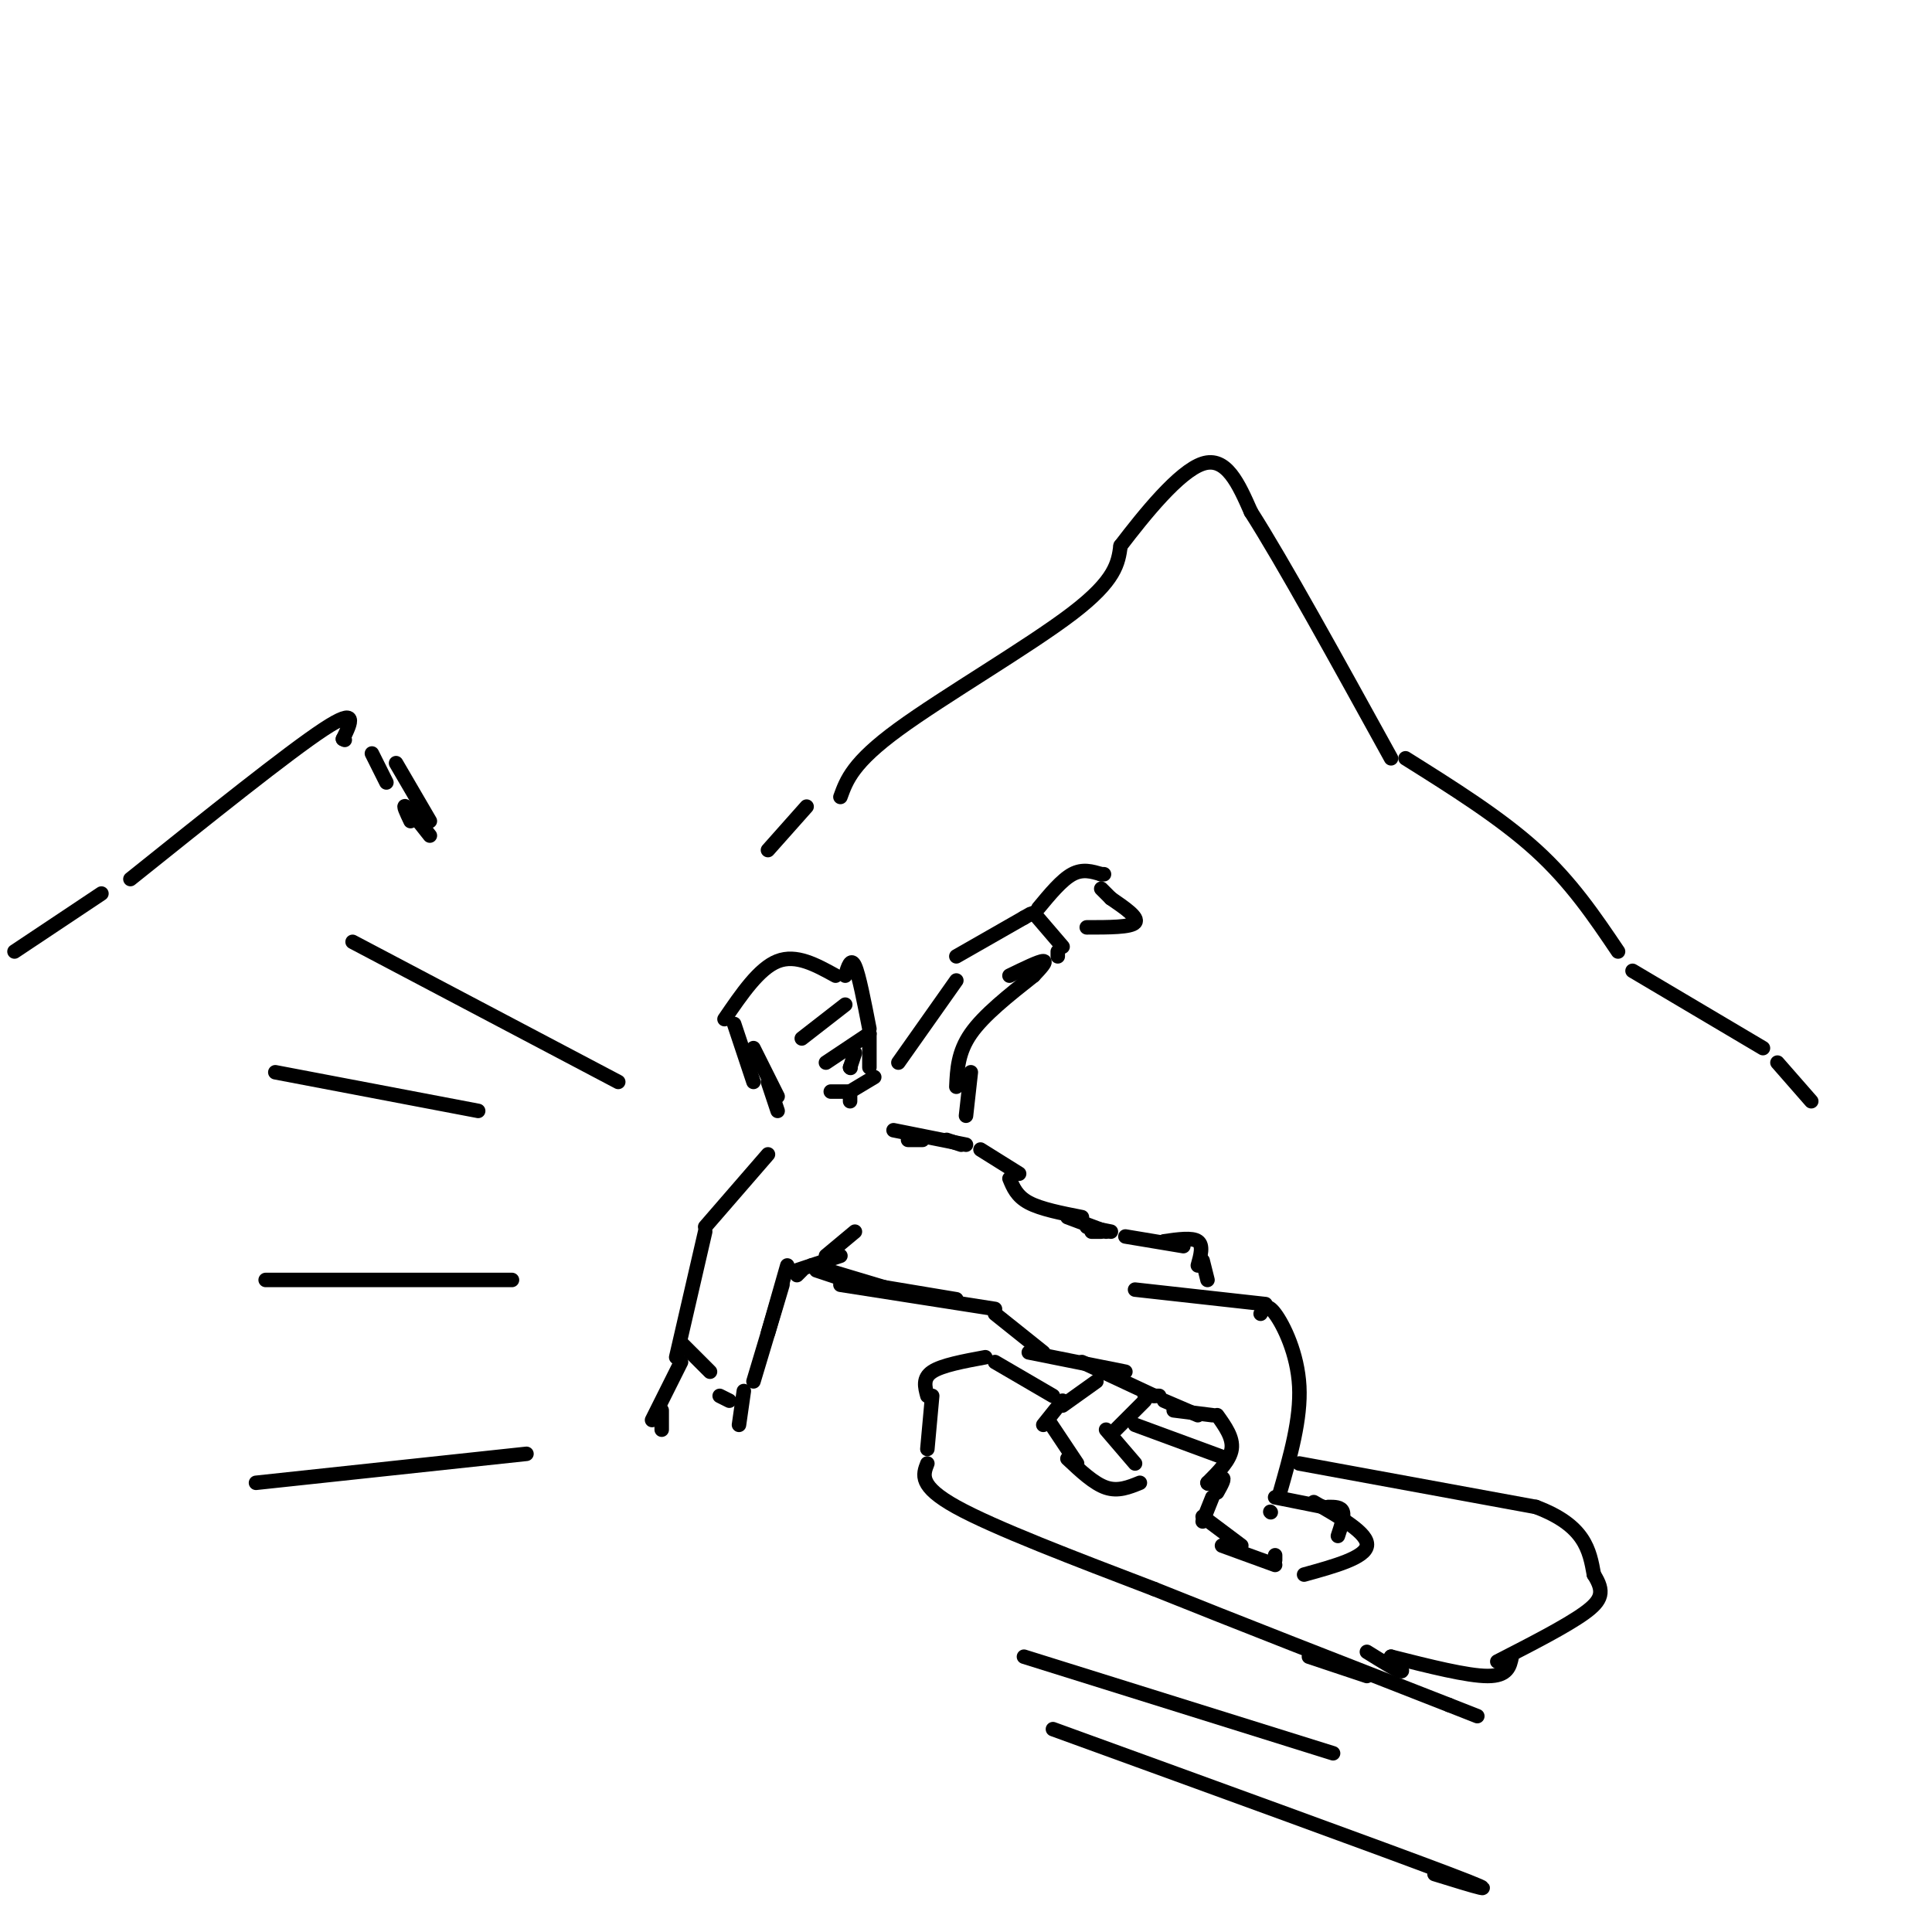 <svg viewBox='0 0 400 400' version='1.1' xmlns='http://www.w3.org/2000/svg' xmlns:xlink='http://www.w3.org/1999/xlink'><g fill='none' stroke='rgb(0,0,0)' stroke-width='3' stroke-linecap='round' stroke-linejoin='round'><path d='M3,197c0.000,0.000 18.000,-12.000 18,-12'/><path d='M27,182c16.333,-13.083 32.667,-26.167 40,-31c7.333,-4.833 5.667,-1.417 4,2'/><path d='M71,153c0.667,0.333 0.333,0.167 0,0'/><path d='M77,156c0.000,0.000 3.000,6.000 3,6'/><path d='M174,165c1.289,-3.556 2.578,-7.111 12,-14c9.422,-6.889 26.978,-17.111 36,-24c9.022,-6.889 9.511,-10.444 10,-14'/><path d='M232,113c4.889,-6.400 12.111,-15.400 17,-17c4.889,-1.600 7.444,4.200 10,10'/><path d='M259,106c6.500,10.167 17.750,30.583 29,51'/><path d='M291,157c9.833,6.167 19.667,12.333 27,19c7.333,6.667 12.167,13.833 17,21'/><path d='M338,201c0.000,0.000 27.000,16.000 27,16'/><path d='M368,220c0.000,0.000 7.000,8.000 7,8'/><path d='M173,202c-4.083,-2.250 -8.167,-4.500 -12,-3c-3.833,1.500 -7.417,6.750 -11,12'/><path d='M175,202c0.583,-1.917 1.167,-3.833 2,-2c0.833,1.833 1.917,7.417 3,13'/><path d='M180,214c0.000,0.000 0.000,7.000 0,7'/><path d='M152,212c0.000,0.000 4.000,12.000 4,12'/><path d='M175,208c0.000,0.000 -9.000,7.000 -9,7'/><path d='M180,214c0.000,0.000 -9.000,6.000 -9,6'/><path d='M156,217c0.000,0.000 5.000,10.000 5,10'/><path d='M177,218c0.000,0.000 -1.000,3.000 -1,3'/><path d='M176,221c0.000,0.000 0.100,0.100 0.1,0.1'/><path d='M159,224c0.000,0.000 2.000,6.000 2,6'/><path d='M181,223c0.000,0.000 -5.000,3.000 -5,3'/><path d='M176,226c0.000,0.000 -4.000,0.000 -4,0'/><path d='M176,227c0.000,0.000 0.000,1.000 0,1'/><path d='M159,239c0.000,0.000 -13.000,15.000 -13,15'/><path d='M146,255c0.000,0.000 -6.000,26.000 -6,26'/><path d='M177,255c0.000,0.000 -6.000,5.000 -6,5'/><path d='M166,263c0.000,0.000 -1.000,1.000 -1,1'/><path d='M174,260c0.000,0.000 -9.000,3.000 -9,3'/><path d='M163,262c0.000,0.000 -4.000,14.000 -4,14'/><path d='M159,276c0.311,-0.933 3.089,-10.267 3,-10c-0.089,0.267 -3.044,10.133 -6,20'/><path d='M141,278c0.000,0.000 6.000,6.000 6,6'/><path d='M149,289c0.000,0.000 2.000,1.000 2,1'/><path d='M141,282c0.000,0.000 -6.000,12.000 -6,12'/><path d='M137,292c0.000,0.000 0.000,4.000 0,4'/><path d='M154,288c0.000,0.000 -1.000,7.000 -1,7'/><path d='M188,236c0.000,0.000 3.000,0.000 3,0'/><path d='M185,234c0.000,0.000 15.000,3.000 15,3'/><path d='M196,236c0.000,0.000 3.000,1.000 3,1'/><path d='M186,220c0.000,0.000 12.000,-17.000 12,-17'/><path d='M198,198c0.000,0.000 14.000,-8.000 14,-8'/><path d='M212,190c2.333,-1.333 1.167,-0.667 0,0'/><path d='M214,189c0.000,0.000 6.000,7.000 6,7'/><path d='M215,188c2.417,-2.917 4.833,-5.833 7,-7c2.167,-1.167 4.083,-0.583 6,0'/><path d='M228,181c1.000,0.000 0.500,0.000 0,0'/><path d='M228,184c0.000,0.000 2.000,2.000 2,2'/><path d='M230,186c2.917,2.000 5.833,4.000 5,5c-0.833,1.000 -5.417,1.000 -10,1'/><path d='M219,198c0.000,0.000 0.000,-1.000 0,-1'/><path d='M214,202c1.417,-1.500 2.833,-3.000 2,-3c-0.833,0.000 -3.917,1.500 -7,3'/><path d='M214,202c-5.167,4.083 -10.333,8.167 -13,12c-2.667,3.833 -2.833,7.417 -3,11'/><path d='M169,263c0.000,0.000 6.000,2.000 6,2'/><path d='M168,262c0.000,0.000 20.000,6.000 20,6'/><path d='M180,266c0.000,0.000 18.000,3.000 18,3'/><path d='M174,266c0.000,0.000 32.000,5.000 32,5'/><path d='M203,238c0.000,0.000 8.000,5.000 8,5'/><path d='M225,254c0.000,0.000 5.000,1.000 5,1'/><path d='M235,267c0.000,0.000 27.000,3.000 27,3'/><path d='M261,272c0.622,-1.178 1.244,-2.356 3,0c1.756,2.356 4.644,8.244 5,15c0.356,6.756 -1.822,14.378 -4,22'/><path d='M263,313c0.000,0.000 0.100,0.100 0.1,0.1'/><path d='M224,282c0.000,0.000 15.000,7.000 15,7'/><path d='M237,289c0.000,0.000 3.000,0.000 3,0'/><path d='M206,272c0.000,0.000 10.000,8.000 10,8'/><path d='M213,280c0.000,0.000 20.000,4.000 20,4'/><path d='M233,256c0.000,0.000 12.000,2.000 12,2'/><path d='M249,261c0.000,0.000 1.000,4.000 1,4'/><path d='M237,290c0.000,0.000 -6.000,6.000 -6,6'/><path d='M227,286c0.000,0.000 -7.000,5.000 -7,5'/><path d='M241,290c0.000,0.000 7.000,3.000 7,3'/><path d='M243,292c0.000,0.000 8.000,1.000 8,1'/><path d='M252,293c1.667,2.333 3.333,4.667 3,7c-0.333,2.333 -2.667,4.667 -5,7'/><path d='M250,307c-0.067,0.733 2.267,-0.933 3,-1c0.733,-0.067 -0.133,1.467 -1,3'/><path d='M264,310c0.000,0.000 10.000,2.000 10,2'/><path d='M275,312c1.333,0.000 2.667,0.000 3,1c0.333,1.000 -0.333,3.000 -1,5'/><path d='M251,310c0.000,0.000 -2.000,5.000 -2,5'/><path d='M249,314c0.000,0.000 8.000,6.000 8,6'/><path d='M253,320c0.000,0.000 11.000,4.000 11,4'/><path d='M272,311c5.667,3.250 11.333,6.500 11,9c-0.333,2.500 -6.667,4.250 -13,6'/><path d='M264,323c0.000,0.000 0.000,-1.000 0,-1'/><path d='M229,296c0.000,0.000 6.000,7.000 6,7'/><path d='M220,290c0.000,0.000 -4.000,5.000 -4,5'/><path d='M217,294c0.000,0.000 6.000,9.000 6,9'/><path d='M221,302c2.750,2.583 5.500,5.167 8,6c2.500,0.833 4.750,-0.083 7,-1'/><path d='M218,289c0.000,0.000 -12.000,-7.000 -12,-7'/><path d='M204,281c-4.500,0.833 -9.000,1.667 -11,3c-2.000,1.333 -1.500,3.167 -1,5'/><path d='M193,289c0.000,0.000 -1.000,11.000 -1,11'/><path d='M235,295c0.000,0.000 19.000,7.000 19,7'/><path d='M269,303c0.000,0.000 49.000,9.000 49,9'/><path d='M318,312c10.167,3.833 11.083,8.917 12,14'/><path d='M330,326c2.222,3.511 1.778,5.289 -2,8c-3.778,2.711 -10.889,6.356 -18,10'/><path d='M192,303c-0.917,2.333 -1.833,4.667 6,9c7.833,4.333 24.417,10.667 41,17'/><path d='M239,329c17.000,6.833 39.000,15.417 61,24'/><path d='M300,353c10.167,4.000 5.083,2.000 0,0'/><path d='M313,343c-0.417,2.000 -0.833,4.000 -5,4c-4.167,0.000 -12.083,-2.000 -20,-4'/><path d='M288,343c1.417,1.583 2.833,3.167 2,3c-0.833,-0.167 -3.917,-2.083 -7,-4'/><path d='M283,347c0.000,0.000 -12.000,-4.000 -12,-4'/><path d='M209,244c0.750,1.833 1.500,3.667 4,5c2.500,1.333 6.750,2.167 11,3'/><path d='M221,252c0.000,0.000 8.000,3.000 8,3'/><path d='M226,255c0.000,0.000 2.000,0.000 2,0'/><path d='M201,222c0.000,0.000 -1.000,9.000 -1,9'/><path d='M167,167c0.000,0.000 -8.000,9.000 -8,9'/><path d='M82,158c0.000,0.000 7.000,12.000 7,12'/><path d='M85,170c-0.833,-1.750 -1.667,-3.500 -1,-3c0.667,0.500 2.833,3.250 5,6'/><path d='M241,257c2.917,-0.417 5.833,-0.833 7,0c1.167,0.833 0.583,2.917 0,5'/><path d='M128,224c0.000,0.000 -55.000,-29.000 -55,-29'/><path d='M99,230c0.000,0.000 -42.000,-8.000 -42,-8'/><path d='M106,265c0.000,0.000 -51.000,0.000 -51,0'/><path d='M109,301c0.000,0.000 -56.000,6.000 -56,6'/><path d='M212,343c0.000,0.000 64.000,20.000 64,20'/><path d='M218,358c34.417,12.500 68.833,25.000 82,30c13.167,5.000 5.083,2.500 -3,0'/></g>
</svg>